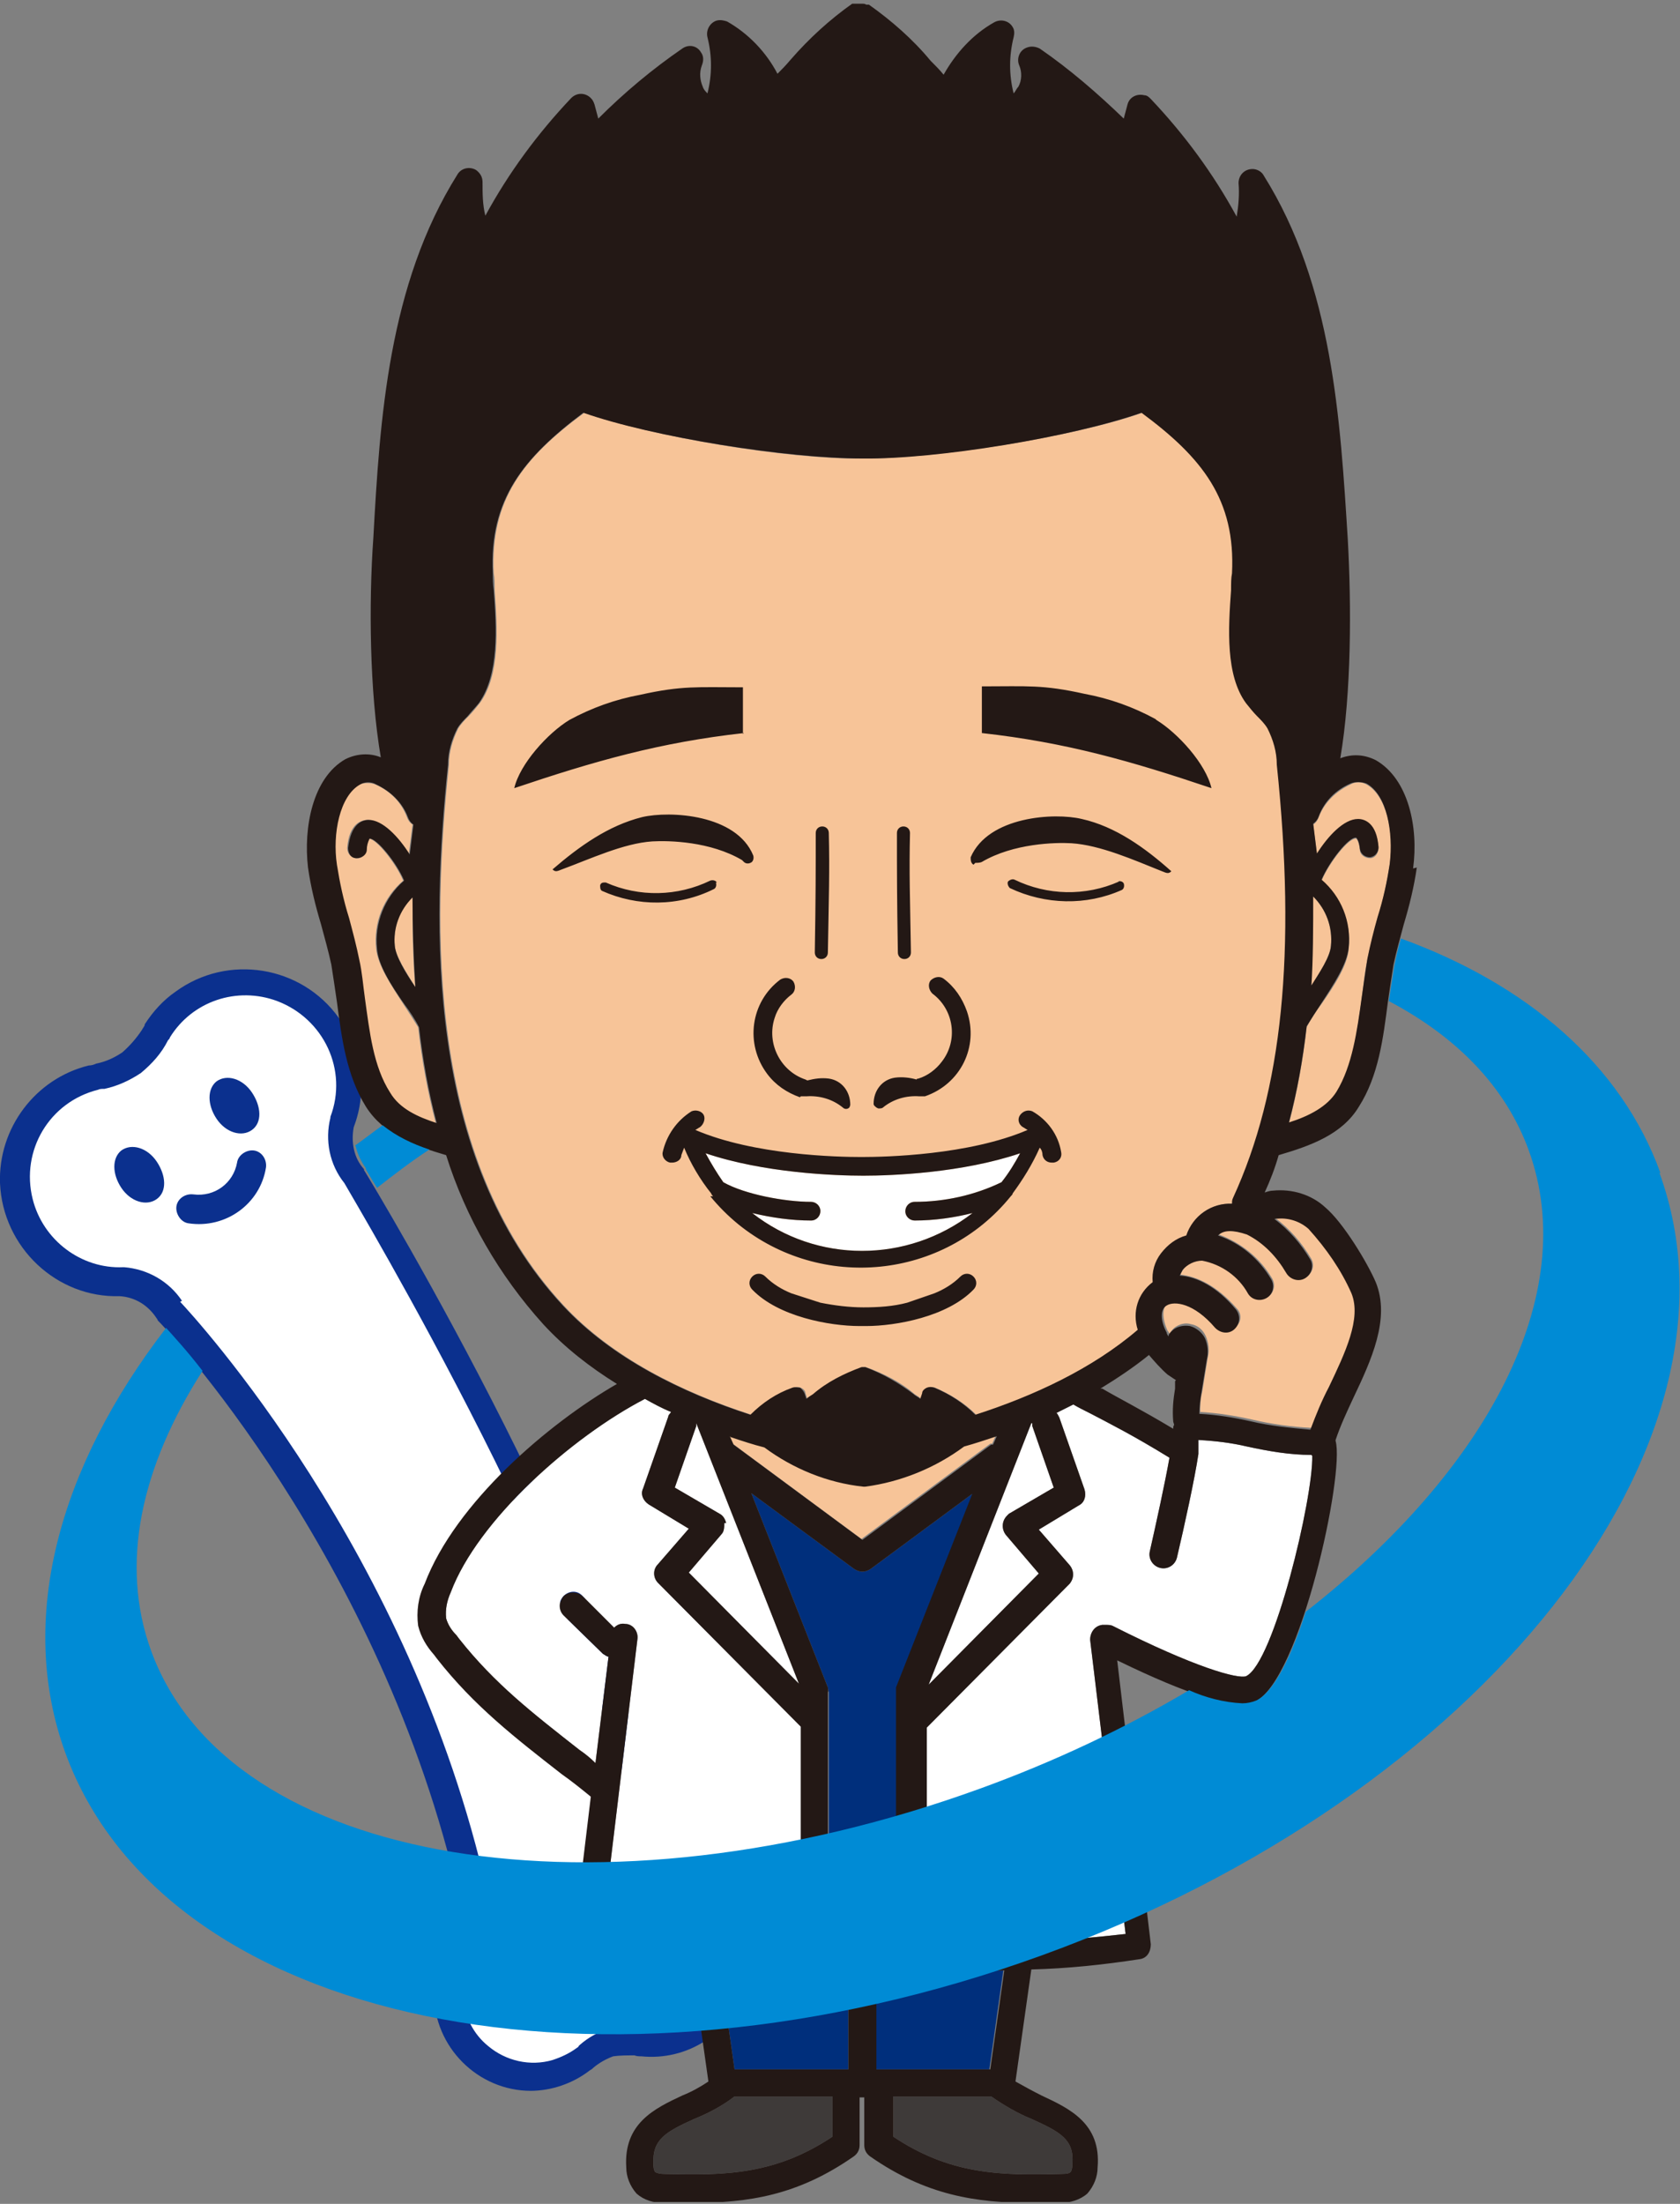 <?xml version="1.0" encoding="UTF-8"?>
<svg xmlns="http://www.w3.org/2000/svg" version="1.1" xmlns:xlink="http://www.w3.org/1999/xlink" viewBox="0 0 180 236">
  <rect x="0" y="0" width="180" height="236" fill="#808080" stroke="none"/>
  <defs>
    <style>
      .cls-1 {
        fill: #002f7c;
      }

      .cls-2 {
        fill: #3e3a39;
      }

      .cls-3 {
        fill: #231815;
      }

      .cls-4 {
        fill: #0b308e;
      }

      .cls-5 {
        fill: #fff;
      }

      .cls-6 {
        fill: none;
      }

      .cls-7 {
        fill: #008bd5;
      }

      .cls-8 {
        fill: #f7c498;
      }

      .cls-9 {
        clip-path: url(#clippath);
      }
    </style>
    <clipPath id="clippath">
      <rect class="cls-6" y=".2" width="180" height="235.6"/>
    </clipPath>
  </defs>
  <!-- Generator: Adobe Illustrator 28.7.1, SVG Export Plug-In . SVG Version: 1.2.0 Build 142)  -->
  <g>
    <g id="character">
      <path id="_パス_203726" data-name="パス_203726" class="cls-5" d="M2.9,120.3l4.3-4.1,5.1-1.3,3.9-3.2,2.5-4,6.3-3,5.7,1,4.2,4,2.5,4.7-1.6,8.7,13.3,22.9,5.9,11.7-8,11-.3,5.3,5.5,7.3,12,9.9v27.7l-5,3.5-6.2-.9-3.9-3.7-1.6-6.5,1.4-14.5-7.7-23.3-12.9-19.8-11-14.6-3.9-1.7-6.2-1.1-5.7-6.1v-5.3l1.2-4.7Z"/>
      <g id="_グループ_9340" data-name="グループ_9340">
        <g class="cls-9">
          <g id="_グループ_9339" data-name="グループ_9339">
            <path id="_パス_203727" data-name="パス_203727" class="cls-4" d="M56.9,223.9c-5.7,0-10.4-4.7-10.4-10.4,0-2.4.9-4.8,2.4-6.6.6-1.1.7-2.4.3-3.6-8.3-36.7-32-61.7-32.3-61.9,0,0,0-.1-.1-.2-.9-1.4-2.3-2.3-4-2.4C6.1,139,.3,133.6,0,126.7c-.2-5.9,3.8-11.2,9.5-12.6.3,0,.6-.1.8-.2,1-.2,1.9-.6,2.8-1.2.8-.7,1.5-1.5,2.1-2.4.1-.2.2-.3.3-.5,0,0,0,0,0-.1.9-1.4,2-2.6,3.3-3.5,5.6-4.1,13.5-2.8,17.5,2.8,2.5,3.4,3.1,7.8,1.6,11.7-.3,1.6,0,3.3,1.1,4.5,0,0,0,0,0,.1,1.2,1.9,28.2,46.7,31.9,72.1.2,1.2,1,2.2,2.1,2.6,5.4,1.8,8.4,7.6,6.7,13.1-1.5,4.7-6.1,7.6-11,7.1-.2,0-.5,0-.7-.1-.8,0-1.6,0-2.3.1-.8.3-1.5.7-2.1,1.2-.1.1-.2.2-.4.3-1.8,1.4-4.1,2.2-6.4,2.2M19.3,139.4c1.5,1.6,24.7,26.7,32.9,63.2.6,2,.3,4.2-.8,5.9,0,0,0,0,0,.1-2.7,3.1-2.3,7.9.9,10.5,1.9,1.6,4.5,2.2,6.9,1.5.9-.3,1.8-.7,2.6-1.3,0,0,.2-.1.2-.2,0,0,0,0,.1-.1,1.8-1.6,4.3-2.4,6.7-2,.2,0,.4,0,.6,0,4.1.4,7.8-2.5,8.2-6.6.4-3.5-1.8-6.8-5.2-7.9,0,0,0,0-.1,0-2.1-.7-3.6-2.6-3.9-4.8h0c-3.6-24.4-30.5-69.2-31.5-71-1.6-2-2.1-4.6-1.5-7,0,0,0,0,0-.1,1.9-5-.7-10.5-5.7-12.4-4.3-1.6-9.1,0-11.5,3.9,0,0,0,0,0,0,0,.1-.1.2-.2.3h0c-.7,1.4-1.7,2.5-2.9,3.5-1.2.8-2.5,1.4-3.9,1.7-.3,0-.5,0-.7.1-5.2,1.3-8.3,6.5-7,11.7,1.1,4.4,5.2,7.5,9.7,7.3h.1c2.5.2,4.8,1.5,6.2,3.6M13,123.2c-1,.8-1,2.5,0,4s2.7,2,3.8,1.2,1-2.5,0-4-2.7-2-3.8-1.2M23.2,115.8c-1,.8-1,2.5,0,4s2.7,2,3.8,1.2,1-2.5,0-4-2.7-2-3.8-1.2M28.5,125c.1-.9-.5-1.7-1.3-1.8s-1.7.5-1.8,1.3c-.4,2.2-2.4,3.7-4.7,3.4-.9-.1-1.7.5-1.8,1.3s.5,1.7,1.3,1.8c4,.6,7.7-2.1,8.3-6"/>
            <path id="_パス_203728" data-name="パス_203728" class="cls-2" d="M89.2,224.5h-10.5s0,0,0,0c-1.3,1-2.8,1.8-4.3,2.4-3.1,1.4-4.5,2.2-4.4,4.8,0,.7.2.9.2.9,0,0,.3.2,1,.2,6.7.2,12,0,18-4v-4.3ZM110.5,226.9c-1.5-.6-3-1.5-4.3-2.4,0,0,0,0,0,0h-10.5v4.3c6,4,11.3,4.2,18,4,.7,0,.9-.1,1-.2,0,0,.2-.2.2-.9.2-2.6-1.3-3.4-4.4-4.8"/>
            <path id="_パス_203729" data-name="パス_203729" class="cls-1" d="M104.4,159.8l-11.1,8.2c-.3.2-.6.3-.9.3,0,0,0,0,0,0s0,0,0,0c-.3,0-.6-.1-.9-.3l-11-8.1,8.2,20.8c0,.2.1.4.1.5v17h7.3v-17c0-.2,0-.4.1-.5l8.2-20.8ZM77.2,211l1.5,10.6h12.2v-20.5h-2.1v8.6c0,.8-.7,1.5-1.5,1.5-3.8,0-7.2,0-10.1-.2M107.6,211c-2.9.1-6.3.2-10.1.2-.8,0-1.5-.7-1.5-1.5v-8.6h-2.2v20.5h12.2l1.5-10.6Z"/>
            <path id="_パス_203730" data-name="パス_203730" class="cls-5" d="M110.5,152.4h0s-11,28-11,28l11.8-11.9-3.5-4.1c-.5-.6-.5-1.5.1-2.1,0,0,.1-.1.2-.2l4.8-2.8-2.3-6.6c0-.1,0-.2,0-.3M77.6,163.1c0,.4,0,.9-.3,1.2l-3.5,4.1,11.8,11.9-11-27.9h0c0,0,0,.2,0,.3l-2.3,6.6,4.8,2.8c.4.2.6.6.7,1M64.5,207c7.1.9,14.2,1.3,21.3,1.2v-23.3l-15.3-15.4c-.5-.5-.6-1.4,0-2l3.3-3.8-4.3-2.6c-.6-.4-.9-1.1-.6-1.7l2.7-7.7c0-.2.2-.3.3-.5-1-.4-1.9-.9-2.8-1.4-7.9,4.1-17.9,13-20.8,20.7-.4.9-.6,1.8-.5,2.8.2.7.6,1.3,1.1,1.8l.3.4c3.8,4.8,7.8,7.9,12.9,11.9.6.4,1.2.9,1.7,1.4l1.4-11.4c-.2,0-.4-.2-.6-.3l-4.2-4.1c-.6-.6-.6-1.5,0-2.1.6-.6,1.5-.6,2,0l3.4,3.4c.3-.3.7-.5,1.2-.4.8,0,1.4.8,1.3,1.6l-3.8,31.5ZM140.5,155.8c-2.3,0-4.6-.4-6.9-.9-1.7-.4-3.4-.6-5.2-.7,0,.2,0,.4,0,.6,0,.3,0,.6,0,.9h0c-.4,2.7-1.5,7.7-2.3,11.1-.2.8-1,1.3-1.8,1.1-.8-.2-1.3-1-1.1-1.8.7-3.1,1.6-7.2,2.1-10-3.9-2.4-6.5-3.7-8.4-4.7-.8-.4-1.4-.7-1.9-1-.6.3-1.2.6-1.8.9.1.1.2.3.3.5l2.7,7.7c.2.7,0,1.4-.6,1.7l-4.3,2.6,3.3,3.8c.5.6.5,1.4,0,2l-15.3,15.4v23.3c7.1,0,14.3-.4,21.3-1.2l-3.8-31.5c0-.8.5-1.5,1.3-1.6.1,0,.2,0,.3,0,.3,0,.6,0,.8.1,8.9,4.5,13.4,5.7,14.3,5.4,3-1.4,7.2-19.1,7.1-23.6"/>
            <path id="_パス_203731" data-name="パス_203731" class="cls-8" d="M140.7,96c1.4,1.4,2.1,3.3,1.9,5.3-.1,1.1-1.1,2.8-2.2,4.4.2-3.1.3-6.3.2-9.7M44.2,96.1c0,3.1,0,6.4.3,9.6-1-1.6-2.1-3.3-2.2-4.4-.2-1.9.5-3.9,1.9-5.2M41.7,117c-1.7-2.8-2.2-6.5-2.7-10.1-.2-1.4-.4-2.8-.6-4.1-.3-1.5-.7-3.1-1.1-4.5-.6-1.9-1-3.8-1.3-5.7-.4-3.4.3-7.4,2.5-8.6.6-.2,1.2-.2,1.7,0,1.6.7,2.8,1.9,3.4,3.5.1.3.3.6.6.8l-.4,3.2c-1.2-1.9-2.9-3.7-4.4-3.7h0c-.7,0-2,.4-2.2,3,0,.5.3,1,.9,1.1s1-.3,1.1-.9c0-.4.1-.9.3-1.2.8,0,2.9,2.6,3.7,4.5-2.1,1.8-3.2,4.5-2.9,7.3.2,1.8,1.6,3.9,2.9,5.9.6.9,1.1,1.7,1.6,2.5.4,3.5,1,6.9,1.9,10.3-2.2-.7-4.1-1.7-5.1-3.3M48.1,81.9c0-1.4.4-2.7,1-3.9.3-.5.7-.9,1.1-1.3.4-.4.8-.9,1.2-1.4,2.2-3,1.9-8,1.6-12.1,0-.7,0-1.3-.1-1.8-.4-7.9,3.2-12.4,9.7-17.2,7.4,2.6,21.8,5,29.9,4.9h0c8,0,22.5-2.3,29.9-4.9,6.4,4.8,10.1,9.3,9.7,17.2,0,.6,0,1.2-.1,1.8-.3,4-.6,9,1.6,12.1.4.5.8.9,1.2,1.4.4.4.8.8,1.1,1.3.6,1.2,1,2.5,1,3.9,2.1,20.1.6,34.9-4.7,46.4,0,.2-.1.4-.1.6-2.2-.1-4.3,1.2-4.9,3.4-1.1.3-2,1-2.7,1.9-.7.9-1,2-.9,3.1,0,0,0,0,0,0-1.6,1.2-2.3,3.2-1.6,5.1-5,4.2-11.2,7.1-17.4,9.1-1.3-1.3-2.8-2.2-4.4-2.9-.3-.1-.6,0-.8,0-.2.1-.4.4-.5.6l-.2.6c-.2-.2-.4-.3-.7-.5-1.5-1.3-3.3-2.2-5.2-2.9,0,0,0,0,0,0,0,0-.1,0-.2,0,0,0-.1,0-.2,0,0,0,0,0,0,0-1.9.7-3.6,1.7-5.2,2.9-.2.2-.5.3-.7.5l-.2-.6c0-.3-.3-.5-.5-.6-.3-.1-.5-.1-.8,0-1.7.7-3.2,1.7-4.5,2.9-7.4-2.4-14.9-6.1-20.1-11.7-14.7-15.8-14.1-40.6-12.3-57.9M148.9,92.6c-.3,1.9-.7,3.8-1.3,5.7-.4,1.5-.8,3-1.1,4.5-.3,1.3-.4,2.7-.6,4.1-.5,3.6-.9,7.3-2.7,10.1-1,1.7-2.9,2.6-5.1,3.3.9-3.4,1.5-6.8,1.9-10.3.4-.8,1-1.7,1.6-2.5,1.4-2,2.8-4.2,2.9-5.9.3-2.7-.8-5.5-2.9-7.3.8-1.9,2.9-4.6,3.7-4.5,0,0,.3.2.4,1.2,0,.5.5.9,1.1.9.5,0,.9-.5.9-1.1-.3-2.6-1.5-3-2.2-3h0c-1.5,0-3.2,1.8-4.4,3.7l-.4-3.2c.3-.2.5-.5.6-.8.6-1.6,1.9-2.8,3.4-3.5.5-.3,1.2-.3,1.7,0,2.2,1.2,3,5.3,2.5,8.6M137,130.3c1.2,0,2.4.3,3.3,1.1,1.9,2,3.4,4.3,4.6,6.9,1.1,2.7-.6,6.4-2.4,10-.7,1.5-1.4,3-2,4.6-2.1-.1-4.3-.4-6.4-.9-1.8-.4-3.7-.7-5.5-.8,0-.7,0-1.4.2-2.1l.6-3.7c.2-.8.1-1.6-.2-2.3-.3-.7-.9-1.2-1.6-1.3-.6-.2-1.3,0-1.8.4-.2.2-.4.4-.5.7,0-.1-.1-.3-.2-.4-.6-1.3-.6-2.5,0-2.9.8-.5,2.9-.3,5.2,2.4.5.6,1.5.7,2.1.1.6-.5.7-1.4.1-2-2.1-2.4-4.2-3.4-6-3.6,0-.2.2-.4.3-.6.5-.7,1.3-1,2.1-1,2.1.4,3.8,1.7,4.9,3.5.4.7,1.3.9,2,.5s.9-1.3.5-2c-1.3-2.2-3.3-3.8-5.7-4.7.7-.6,1.6-.6,3.1-.1,1.8.9,3.2,2.3,4.2,4.1.4.7,1.3,1,2,.6.7-.4,1-1.3.6-2,0,0,0,0,0,0-1-1.7-2.3-3.2-3.9-4.4.2,0,.3-.1.5-.1M81.8,154.9c3.1,2.3,6.7,3.8,10.6,4.2,0,0,0,0,.1,0h0s0,0,.1,0c3.9-.4,7.5-1.9,10.6-4.3,1.2-.3,2.4-.7,3.5-1.1l-.4.9c0,0-.1,0-.2,0l-13.8,10.2-13.8-10.2s0,0,0,0l-.4-.9c1.2.4,2.4.8,3.6,1.1"/>
            <path id="_パス_203732" data-name="パス_203732" class="cls-5" d="M87.9,129.7c0,.5-.4,1-1,1h0c-2.1,0-4.2-.3-6.3-.8,6.9,5.4,16.6,5.4,23.6,0-2,.5-4.1.8-6.2.8h0c-.5,0-1-.4-1-1,0-.5.4-1,1-1,3.2,0,6.4-.7,9.3-2.1.8-1,1.4-2,2-3.1-6.2,2.1-13.7,2.4-16.8,2.4s-10.7-.3-16.9-2.4c.6,1.1,1.2,2.1,1.9,3.1,2.3,1.3,6.6,2.1,9.4,2.1.5,0,1,.4,1,1h0"/>
            <path id="_パス_203733" data-name="パス_203733" class="cls-3" d="M79.7,78.5c-9,1-16,3-24.6,5.9.6-2.6,3.6-5.9,5.9-7.3,2.4-1.3,4.9-2.2,7.6-2.7,4.5-1,6.1-.8,11-.8v5ZM79.7,92.3c.2.2.5.2.7.1.3-.1.4-.5.3-.8-1.8-4.4-8.9-4.8-11.9-4.1-3.6.9-6.7,3.1-9.6,5.6.3.3.5.2,1,0,3-1.1,6.6-2.8,9.7-3,1.8-.1,6.2,0,9.6,2M76.8,94.5c-.1-.2-.4-.3-.7-.2-3.5,1.7-7.6,1.8-11.2.2-.3,0-.5,0-.6.3,0,.2,0,.5.2.6,3.8,1.7,8.2,1.7,12-.2.2-.1.3-.4.2-.7,0,0,0,0,0,0M88,102.7h0c.4,0,.7-.3.7-.7.1-6,.2-8.6.1-12.8,0-.4-.3-.7-.7-.7h0c-.4,0-.7.3-.7.7h0c0,4.2,0,6.7-.1,12.8,0,.4.3.7.7.7M85.8,117.4c0,0,.2,0,.3,0,.1,0,.2,0,.3,0,1.4-.1,2.8.3,3.9,1.2.2.2.5.2.7,0,0,0,.1-.2.1-.3,0-1.4-.9-2.6-2.3-2.8h0c-.8-.1-1.5,0-2.3.2,0,0-.2-.1-.2-.1-2.7-.9-4.2-3.9-3.3-6.6.3-1,1-1.9,1.8-2.5.4-.3.5-.9.2-1.4-.3-.4-.9-.5-1.4-.2h0c-3.2,2.4-3.8,6.9-1.4,10.1.9,1.2,2.1,2,3.5,2.5M76.4,128.1c0,0-.2-.2-.2-.3-1.2-1.5-2.2-3.2-2.9-4.9-.1.3-.2.5-.3.8,0,.5-.5.8-1,.8,0,0-.1,0-.2,0-.5-.1-.9-.6-.8-1.1,0,0,0,0,0,0,.4-1.8,1.5-3.4,3.1-4.4.5-.2,1.1,0,1.3.4.2.4,0,1-.4,1.3-.2.1-.3.2-.5.3,6.3,2.7,15.2,2.9,17.8,2.9s11.5-.2,17.8-2.9c-.2-.1-.3-.2-.5-.3-.5-.3-.6-.9-.3-1.3.3-.4.8-.6,1.3-.4,1.6.9,2.8,2.5,3.1,4.4.1.5-.2,1-.8,1.1,0,0,0,0,0,0,0,0-.1,0-.2,0-.5,0-.9-.3-1-.8,0-.3-.1-.6-.3-.8-.8,1.8-1.8,3.4-2.9,4.9,0,.1-.1.2-.2.3-7.2,8.9-20.3,10.2-29.2,3-1.1-.9-2.1-1.9-3-3M87.9,129.7c0,.5-.4,1-1,1h0c-2.1,0-4.2-.3-6.3-.8,6.9,5.4,16.6,5.4,23.6,0-2,.5-4.1.8-6.2.8h0c-.5,0-1-.4-1-1,0-.5.4-1,1-1,3.2,0,6.4-.7,9.3-2.1.8-1,1.4-2,2-3.1-6.2,2.1-13.7,2.4-16.8,2.4s-10.7-.3-16.9-2.4c.6,1.1,1.2,2.1,1.9,3.1,2.3,1.3,6.6,2.1,9.4,2.1.5,0,1,.4,1,1h0M123.8,77c-2.4-1.3-4.9-2.2-7.6-2.7-4.5-1-6.1-.8-11-.8v5c9,1,16,3,24.6,5.9-.6-2.6-3.6-5.9-5.9-7.3M104.5,92.4c.2,0,.5,0,.7-.1,3.4-2,7.9-2.1,9.6-2,3.1.2,6.7,1.8,9.7,3,.5.2.7.3,1,0-2.8-2.5-6-4.8-9.6-5.6-2.9-.7-10-.3-11.9,4.1,0,.3,0,.6.3.8M119.9,94.4c-3.6,1.6-7.7,1.5-11.2-.2-.2-.1-.5,0-.7.2-.1.2,0,.5.2.7,3.8,1.8,8.2,1.9,12,.2.2-.1.3-.4.2-.7-.1-.2-.4-.3-.6-.2M96.9,102.7h0c.4,0,.7-.3.7-.7,0,0,0,0,0,0-.1-6-.2-8.5-.1-12.8,0-.4-.3-.7-.7-.7h0c-.4,0-.7.3-.7.7,0,4.3,0,6.8.1,12.8,0,.4.3.7.7.7M94.1,118.7c.2,0,.4,0,.5-.1,1.1-.9,2.5-1.3,3.9-1.2.1,0,.2,0,.3,0,.1,0,.2,0,.3,0,3.8-1.3,5.8-5.3,4.5-9.1-.5-1.4-1.3-2.6-2.5-3.5-.4-.3-1-.2-1.4.2-.3.4-.2,1,.2,1.4h0c2.3,1.7,2.8,5,1,7.3-.6.8-1.5,1.5-2.5,1.8,0,0-.2,0-.2.1-.7-.2-1.5-.3-2.3-.2h0c-1.4.2-2.3,1.4-2.3,2.8,0,.2.2.3.3.4M151.8,92.9c-.3,2.1-.8,4.1-1.4,6.1-.4,1.5-.8,2.9-1.1,4.3-.2,1.3-.4,2.6-.6,4-.5,3.9-1,7.9-3.1,11.2-1.8,3-5.2,4.2-8.6,5.2-.4,1.4-.9,2.7-1.5,4,.3-.1.6-.2.9-.2,2-.2,4.1.4,5.6,1.8,1.9,1.6,4.5,5.9,5.4,8,1.6,3.9-.5,8.4-2.4,12.4-.7,1.5-1.4,3-1.9,4.5,0,0,0,0,0,.1,1,3.5-3.8,25.6-8.6,27.9-.5.2-1,.3-1.5.3-1.7,0-5.3-.8-13.3-4.7l3.6,30.4c0,.8-.4,1.5-1.2,1.6-3.9.6-7.7,1-11.6,1.1l-1.7,12c.9.5,1.8,1,2.8,1.5,3,1.4,6.4,3,6,7.7,0,1-.4,2-1.1,2.8-.8.7-1.9,1-2.9,1-1,0-2,0-3,0-6,0-11.4-.8-17.4-5-.4-.3-.6-.7-.6-1.2v-5.1h-.5v5.1c0,.5-.2.9-.6,1.2-6,4.2-11.3,5-17.4,5s-2,0-3,0c-1.1,0-2.1-.3-2.9-1-.7-.8-1.1-1.8-1.1-2.8-.3-4.7,3-6.3,6-7.7,1-.4,1.9-.9,2.8-1.5l-1.7-12c-3.9-.2-7.7-.6-11.6-1.1-.8-.1-1.3-.8-1.2-1.6l1.9-15.8c-1.1-.9-2.1-1.7-3.1-2.4-5-3.9-9.4-7.3-13.4-12.4l-.3-.4c-.8-.9-1.4-1.9-1.7-3.1-.2-1.5,0-3.1.7-4.5,3.3-8.7,13.3-17.2,20.6-21.4-2.9-1.8-5.6-3.9-7.9-6.4-4.7-5.2-8.3-11.4-10.4-18.1-3.4-1-6.7-2.2-8.6-5.2-2.1-3.4-2.6-7.4-3.1-11.2-.2-1.4-.4-2.7-.6-4-.3-1.4-.7-2.8-1.1-4.3-.6-2-1.1-4-1.4-6.1-.5-4.3.5-9.6,4-11.6,1.2-.6,2.6-.7,3.8-.2-1.2-7-1.3-16.5-.8-23.5.7-12.7,1.6-27.1,9-38.9.4-.7,1.3-.9,2-.5.4.3.7.7.7,1.3,0,1.2,0,2.4.3,3.6,2.5-4.6,5.6-8.8,9.2-12.6.6-.6,1.5-.6,2.1,0,.2.2.3.4.4.7l.4,1.5c2.8-2.8,5.8-5.3,9-7.5.7-.5,1.6-.3,2,.4.3.4.3.9.1,1.4-.3.8-.2,1.6.1,2.3.1.3.3.5.5.7.5-2,.5-4,0-6-.2-.8.3-1.6,1-1.8.4-.1.8,0,1.1.1,2.3,1.3,4.2,3.3,5.4,5.6.4-.4.9-.9,1.4-1.5,2-2.3,4.2-4.3,6.6-6h0s0,0,.1,0c0,0,.1,0,.2,0,0,0,.2,0,.3,0,.2,0,.4,0,.6,0,0,0,.2,0,.3.1,0,0,.1,0,.2,0,0,0,0,0,.1,0h0c2.4,1.7,4.7,3.7,6.6,6,.5.5,1,1,1.4,1.5,1.3-2.3,3.1-4.3,5.4-5.6.7-.4,1.6-.2,2,.5.2.3.2.7.1,1.1-.5,2-.5,4,0,6,.2-.2.3-.5.5-.7.4-.7.4-1.6.1-2.3-.3-.7,0-1.6.8-1.9.5-.2,1-.1,1.4.1,3.2,2.2,6.2,4.8,9,7.5l.4-1.5c.2-.8,1-1.2,1.8-1,.3,0,.5.2.7.4,3.6,3.8,6.7,8,9.2,12.6.2-1.2.3-2.4.2-3.6,0-.8.6-1.5,1.5-1.5.5,0,1,.3,1.2.7,7.4,11.8,8.2,26.2,9,38.9.4,7.1.4,16.5-.8,23.5,1.3-.5,2.6-.4,3.8.2,3.5,2,4.6,7.2,4,11.6M140.4,105.7c1-1.6,2.1-3.2,2.2-4.4.2-2-.5-3.9-1.9-5.3,0,3.4,0,6.6-.2,9.7M42.3,101.3c.1,1.1,1.1,2.8,2.2,4.4-.2-3.3-.3-6.5-.3-9.6-1.4,1.4-2.1,3.3-1.9,5.2M46.8,120.3c-.9-3.4-1.5-6.8-1.9-10.3-.4-.8-1-1.7-1.6-2.5-1.4-2-2.8-4.2-2.9-5.9-.3-2.7.8-5.5,2.9-7.3-.8-1.9-2.9-4.5-3.7-4.5-.2.4-.3.8-.3,1.2,0,.5-.5.9-1.1.9s-.9-.5-.9-1.1c.3-2.6,1.5-3,2.2-3h0c1.5,0,3.2,1.8,4.4,3.7l.4-3.2c-.3-.2-.5-.5-.6-.8-.6-1.6-1.9-2.8-3.4-3.5-.5-.3-1.2-.3-1.7,0-2.2,1.2-3,5.3-2.5,8.6.3,1.9.7,3.8,1.3,5.7.4,1.5.8,3,1.1,4.5.3,1.3.4,2.7.6,4.1.5,3.6.9,7.3,2.7,10.1,1,1.7,2.9,2.6,5.1,3.3M60.3,139.8c5.2,5.6,12.7,9.3,20.1,11.7,1.3-1.3,2.8-2.3,4.5-2.9.3-.1.6,0,.8,0,.2.1.4.4.5.6l.2.6c.2-.2.4-.3.7-.5,1.5-1.3,3.3-2.2,5.2-2.9,0,0,0,0,0,0,0,0,.1,0,.2,0,0,0,.1,0,.2,0h0c1.9.7,3.6,1.7,5.2,2.9.2.2.5.3.7.5l.2-.6c0-.3.3-.5.5-.6.3-.1.5-.1.8,0,1.7.7,3.2,1.7,4.4,2.9,6.2-2,12.5-4.9,17.4-9.1-.6-1.9,0-3.9,1.6-5.1,0,0,0,0,0,0-.1-1.1.2-2.2.9-3.1.7-.9,1.6-1.6,2.7-1.9.7-2.1,2.7-3.5,4.9-3.4,0-.2,0-.4.1-.6,5.3-11.5,6.8-26.3,4.7-46.4,0-1.4-.4-2.7-1-3.9-.3-.5-.7-.9-1.1-1.3-.4-.4-.8-.9-1.2-1.4-2.2-3-1.9-8-1.6-12.1,0-.7,0-1.3.1-1.8.4-7.9-3.2-12.4-9.7-17.2-7.4,2.6-21.9,5-29.9,4.9h0c-8.1,0-22.5-2.3-29.9-4.9-6.4,4.8-10.1,9.3-9.7,17.2,0,.6,0,1.2.1,1.8.3,4,.6,9-1.6,12.1-.4.5-.8.9-1.2,1.4-.4.4-.8.8-1.1,1.3-.6,1.2-1,2.5-1,3.9-1.8,17.3-2.4,42.1,12.3,57.9M126,147.8c-.3-.2-.6-.4-.9-.6-.7-.6-1.4-1.4-2-2.1-1.6,1.3-3.4,2.5-5.2,3.6h.2c1.7,1,4.1,2.2,7.6,4.3,0-.1,0-.3.1-.4,0-.1-.1-.3-.1-.4-.1-1.2,0-2.3.2-3.5v-.8ZM110.5,152.4h0s-11,28-11,28l11.8-11.9-3.5-4.1c-.5-.6-.5-1.5.1-2.1,0,0,.1-.1.2-.2l4.8-2.8-2.3-6.6c0-.1,0-.2,0-.3M104.4,159.8l-11.1,8.2c-.3.2-.6.3-.9.3,0,0,0,0,0,0s0,0,0,0c-.3,0-.6-.1-.9-.3l-11-8.1,8.2,20.8c0,.2.1.4,0,.5v17h7.3v-17c0-.2,0-.4,0-.5l8.2-20.8ZM77.6,163.1c0,.4,0,.9-.3,1.2l-3.5,4.1,11.8,11.9-11-27.9h0c0,0,0,.2,0,.3l-2.3,6.6,4.8,2.8c.4.2.6.6.7,1M78.2,153.8l.4.9s0,0,0,0l13.8,10.2,13.8-10.2c0,0,.1,0,.2,0l.4-.9c-1.2.4-2.4.8-3.5,1.1-3.1,2.3-6.8,3.8-10.6,4.3,0,0,0,0-.1,0h0s0,0-.1,0c-3.8-.4-7.5-1.9-10.6-4.2-1.2-.3-2.4-.7-3.6-1.1M64.5,207c7.1.9,14.2,1.3,21.3,1.2v-23.3l-15.3-15.4c-.5-.5-.6-1.4,0-2l3.3-3.8-4.3-2.6c-.6-.4-.9-1.1-.6-1.7l2.7-7.7c0-.2.2-.3.3-.5-1-.4-1.9-.9-2.8-1.4-7.9,4.1-17.9,13-20.8,20.7-.4.9-.6,1.8-.5,2.8.2.7.6,1.3,1.1,1.8l.3.4c3.8,4.8,7.8,7.9,12.9,11.9.6.4,1.2.9,1.7,1.4l1.4-11.4c-.2,0-.4-.2-.6-.3l-4.2-4.1c-.6-.6-.5-1.5,0-2.1.6-.5,1.4-.5,2,0l3.4,3.4c.3-.3.7-.5,1.2-.4.8,0,1.4.8,1.3,1.6l-3.8,31.5ZM77.2,211l1.5,10.6h12.2v-20.5h-2.1v8.6c0,.8-.7,1.5-1.5,1.5-3.8,0-7.2,0-10.1-.2M89.2,224.5h-10.5s0,0,0,0c-1.3,1-2.8,1.8-4.3,2.4-3.1,1.4-4.5,2.2-4.4,4.8,0,.7.2.9.2.9,0,0,.3.2,1,.2,6.7.2,12,0,18-4v-4.3ZM110.5,226.9c-1.5-.6-3-1.5-4.3-2.4,0,0,0,0,0,0h-10.5v4.3c6,4,11.3,4.2,18,4,.7,0,.9-.1,1-.2,0,0,.2-.2.2-.9.2-2.6-1.3-3.4-4.4-4.8M107.7,211c-2.9.1-6.3.2-10.1.2s-1.5-.7-1.5-1.5h0v-8.6h-2.2v20.5h12.2l1.5-10.6ZM140.5,155.8c-2.3,0-4.6-.4-6.9-.9-1.7-.4-3.4-.6-5.2-.7,0,.2,0,.4,0,.6,0,.3,0,.6,0,.9h0c-.4,2.7-1.5,7.7-2.3,11.1-.2.8-1,1.3-1.8,1.1s-1.3-1-1.1-1.8h0c.7-3.1,1.6-7.2,2.1-10-3.9-2.4-6.5-3.7-8.4-4.7-.8-.4-1.4-.7-1.9-1-.6.3-1.2.6-1.8.9.1.1.2.3.3.5l2.7,7.7c.2.7,0,1.4-.6,1.7l-4.3,2.6,3.3,3.8c.5.6.5,1.4,0,2l-15.3,15.4v23.3c7.1,0,14.3-.4,21.3-1.2l-3.8-31.5c0-.8.5-1.5,1.3-1.6.1,0,.2,0,.3,0,.3,0,.6,0,.8.1,8.9,4.5,13.4,5.7,14.3,5.4,3-1.4,7.2-19.1,7.1-23.6M136.5,130.5c1.6,1.2,2.9,2.7,3.9,4.4.4.7.1,1.6-.6,2s-1.6.1-2-.6c-1-1.7-2.4-3.2-4.2-4.1-1.5-.5-2.5-.5-3.1.1,2.4.8,4.4,2.5,5.7,4.7.4.7.2,1.6-.5,2s-1.6.2-2-.5c-1-1.8-2.8-3.1-4.9-3.5-.8,0-1.6.4-2.1,1-.1.2-.2.4-.3.6,1.8.1,4,1.2,6,3.6.5.6.5,1.5-.1,2.1s-1.5.5-2.1-.1c0,0,0,0,0,0-2.3-2.7-4.4-2.9-5.2-2.4-.7.4-.7,1.6,0,2.9,0,.1.1.3.2.4,0-.3.3-.5.5-.7.5-.4,1.2-.5,1.8-.4.7.2,1.3.7,1.6,1.3.3.7.4,1.5.2,2.3l-.6,3.7c-.1.7-.2,1.4-.2,2.1,1.9.1,3.7.4,5.5.8,2.1.5,4.2.7,6.4.9.6-1.6,1.2-3.1,2-4.6,1.7-3.6,3.5-7.3,2.4-10-1.1-2.5-2.7-4.8-4.6-6.9-.9-.8-2.1-1.2-3.3-1.1-.2,0-.3,0-.5.1M146.4,83.9c-.6-.2-1.2-.2-1.7,0-1.6.7-2.8,1.9-3.4,3.5-.1.3-.3.6-.6.8l.4,3.2c1.2-1.9,2.9-3.7,4.4-3.7h0c.7,0,2,.4,2.2,3,0,.5-.3,1-.9,1.1-.5,0-1-.3-1.1-.9-.1-1-.4-1.2-.4-1.2-.8-.1-2.9,2.6-3.7,4.5,2.1,1.8,3.2,4.5,2.9,7.3-.2,1.8-1.6,3.9-2.9,5.9-.6.9-1.1,1.7-1.6,2.5-.4,3.5-1,6.9-1.9,10.3,2.2-.7,4.1-1.7,5.1-3.3,1.7-2.8,2.2-6.5,2.7-10.1.2-1.4.4-2.8.6-4.1.3-1.5.7-3.1,1.1-4.5.6-1.9,1-3.7,1.3-5.7.4-3.4-.3-7.4-2.5-8.6M102.9,136.7c-.8.8-1.8,1.4-2.8,1.8l-2.9,1c-1.5.4-3.1.5-4.7.5h0c-1.5,0-3.1-.2-4.6-.5l-3.1-1c-1-.4-2-1-2.8-1.8-.4-.4-1-.4-1.4,0s-.4,1,0,1.4c2.8,2.9,8.3,3.9,11.5,3.9h.7c3.2,0,8.7-1,11.5-3.9.4-.4.4-1,0-1.4-.4-.4-1-.4-1.4,0h0"/>
            <path id="_パス_203734" data-name="パス_203734" class="cls-7" d="M38,122.7c1-.7,2-1.5,3-2.2,1.5,1.2,3.2,2,5,2.6-2,1.3-3.8,2.7-5.6,4.1-.7-1.1-1.1-1.8-1.2-2,0,0,0,0,0-.1-.5-.7-.9-1.5-1.1-2.4M177.9,125.6c-4.2-11.6-14.3-20.2-27.8-25.1-.3,1-.5,1.9-.7,2.9-.2,1.2-.4,2.5-.6,3.8,7.2,3.8,12.5,9.1,15,16,5.6,15.4-4.4,34.2-23.9,49.4-1.5,4.7-3.4,8.6-5.3,9.5-.5.2-1,.3-1.5.3-2-.1-3.9-.6-5.7-1.4-7.1,4.2-14.6,7.7-22.3,10.5-40.7,14.8-80.5,8.3-88.9-14.7-3.4-9.3-1.1-19.7,5.5-30-1.7-2.2-3.1-3.7-3.9-4.6-11.5,14.9-16,31.2-10.8,45.5,10.6,29.1,57.4,38.8,104.6,21.7s76.8-54.7,66.2-83.8"/>
          </g>
        </g>
      </g>
    </g>
  </g>
</svg>